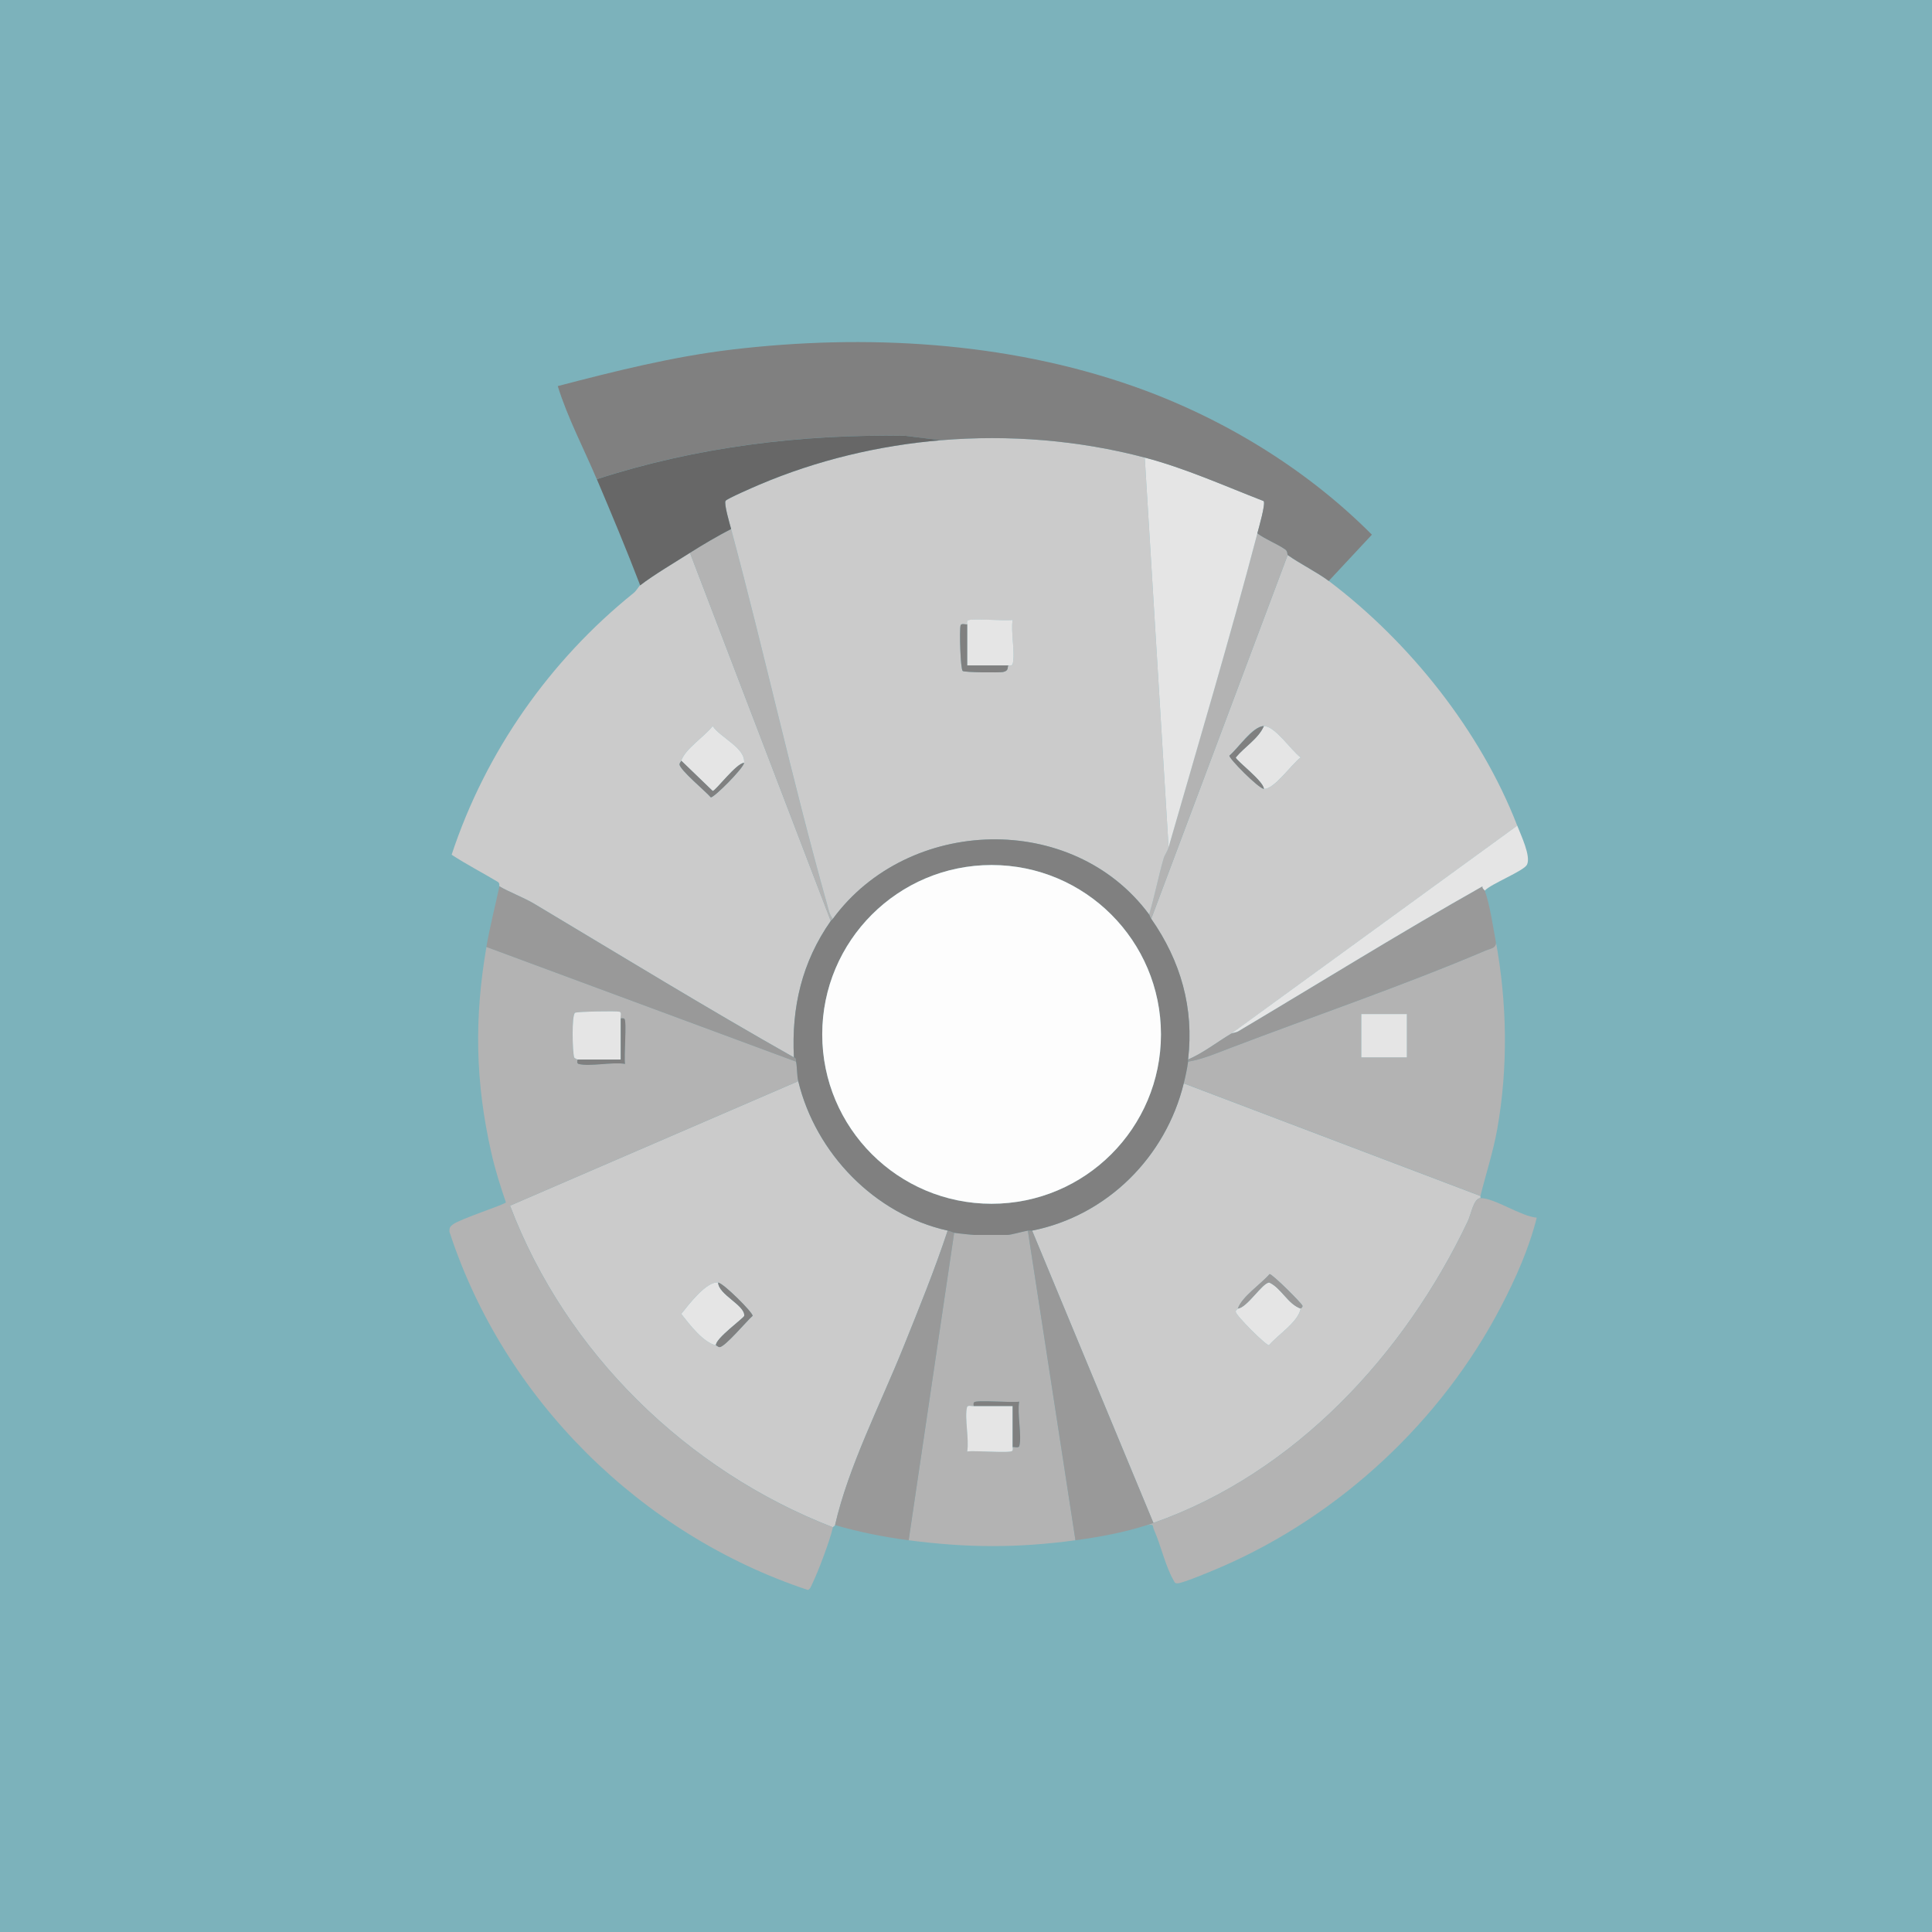 <?xml version="1.0" encoding="UTF-8"?><svg id="Capa_1" xmlns="http://www.w3.org/2000/svg" viewBox="0 0 428 428"><defs><style>.cls-1{fill:#7cb2bb;}.cls-2{fill:gray;}.cls-3{fill:#e5e5e5;}.cls-4{fill:#676767;}.cls-5{fill:#b3b3b3;}.cls-6{fill:#cbcbcb;}.cls-7{fill:#999;}.cls-8{fill:#fdfdfd;}</style></defs><rect class="cls-1" x="-10.43" y="-3.67" width="446.54" height="435.52"/><path class="cls-1" d="M294.38,128.71l9.56-10.25c-14.62-14.71-33.37-26.07-52.97-32.93-28.11-9.84-59.24-11.58-88.71-8.09-13.11,1.55-25.95,4.78-38.68,8.1,2.19,7.05,5.74,13.79,8.64,20.62,3.29,7.78,6.58,15.61,9.6,23.51-.35.27-.81,1.19-1.43,1.69-18.61,14.97-32.82,35.22-40.34,58,3.3,2.17,6.86,3.99,10.25,6.03.45.27.29.94.33.96-.95,4.5-2.1,8.89-2.88,13.43-2.71,15.75-2.48,29.98,1.1,45.67.84,3.69,1.99,7.35,3.22,10.93-.38.5-9.97,3.61-11.71,4.85-.69.49-.81.78-.81,1.63,12.09,37.12,42.4,67.1,79.39,79.37.54-.12.78-.94,1.01-1.4,1.28-2.61,3.95-9.68,4.55-12.47.02-.11.44-.3.48-.48,5.36,1.54,10.78,2.64,16.31,3.36,12.95,1.69,23.99,1.75,36.94,0,5.36-.73,10.68-1.71,15.83-3.36,1.74-.25,1.14.08,1.57,1.05,1.5,3.36,2.52,8.02,4.28,11.09.29.51.28.79,1.01.75,1.27-.08,8.1-2.96,9.78-3.69,26.21-11.42,48.62-32.29,61.82-57.64,3.24-6.22,6.19-12.85,7.9-19.67-3.47-.26-9.38-4.37-12.47-4.33v-.48c1.21-4.89,2.82-9.78,3.71-14.76,2.45-13.77,2.2-28.18-.35-41.85-.61-3.25-1.29-8.04-2.4-11.03,1.44-1.54,8.67-4.35,9.36-5.75.92-1.87-1.37-6.59-2.16-8.64-8.12-20.98-23.86-40.7-41.74-54.21Z"/><path class="cls-6" d="M327.97,264.94v.48c-1.5.02-2.07,3.6-2.8,5.12-13.97,29.44-38.26,55.82-69.65,66.84l-26.87-64.76c16.61-3.31,29.61-16.33,33.58-32.62l65.73,24.95ZM274.23,289.89c-.04.11-.49.27-.48.71.01.78,6.75,7.52,7.37,7.41,2.03-2.39,6.47-5.11,7.02-8.12.01-.07.48-.24.4-.63-.1-.5-6.74-7.11-7.29-7.01-1.87,2.2-6.14,5.02-7.02,7.64Z"/><path class="cls-6" d="M176.84,239.52c3.86,15.97,16.92,29.49,33.1,33.1-2.89,8.73-6.4,17.34-9.84,25.9-5.13,12.73-12.16,26.42-15.11,39.34-.04.18-.46.37-.48.48-32.34-12.53-59.17-38.71-71.52-71.25l63.85-27.58ZM158.61,298.04c.22.05.5.4.81.39,1.2-.04,5.99-5.79,7.31-6.93.12-.67-6.43-7.23-7.64-7.37-2.61-.3-6.56,4.91-8.17,6.96,1.86,2.35,4.86,6.31,7.69,6.96Z"/><path class="cls-6" d="M184.03,204.02c-6.37,9.08-8.72,19.15-8.16,30.22-19.36-10.94-38.34-22.55-57.42-33.97-2.43-1.45-5.74-2.68-7.82-3.93-.04-.03.12-.69-.33-.96-3.38-2.04-6.94-3.86-10.25-6.03,7.52-22.78,21.72-43.02,40.34-58,.61-.49,1.08-1.42,1.43-1.69,3-2.31,7.72-5.09,11.03-7.2l31.19,81.55ZM150.93,168.52c-.08.24-.4.51-.39.81.03,1.2,5.8,5.99,6.93,7.31.67.12,7.23-6.43,7.37-7.64.38-3.28-5.28-5.6-6.96-8.15-1.79,2.33-6.09,5.02-6.96,7.67Z"/><path class="cls-6" d="M294.38,128.71c17.88,13.5,33.62,33.23,41.74,54.21l-63.33,46.05c-3.19,1.9-6.15,4.26-9.6,5.76,1.36-11.42-1.64-21.83-8.16-31.18l30.23-80.59c2.71,1.93,6.58,3.84,9.12,5.76ZM279.99,174.76c2.29.17,6.17-5.52,8.15-6.96-2.12-1.55-5.65-6.96-8.15-6.96s-5.72,4.95-7.64,6.54c-.11.65,6.47,7.28,7.64,7.37Z"/><path class="cls-5" d="M176.36,235.2c.24,1.24.17,3.04.48,4.32l-63.85,27.58c12.35,32.53,39.18,58.72,71.52,71.25-.6,2.79-3.27,9.86-4.55,12.47-.23.47-.47,1.28-1.01,1.4-36.99-12.27-67.3-42.24-79.39-79.37,0-.85.11-1.13.81-1.63,1.74-1.24,11.33-4.34,11.71-4.85-1.23-3.57-2.38-7.23-3.22-10.93-3.58-15.69-3.81-29.92-1.1-45.67l68.61,25.42ZM127.9,234.72c.09.13-.27.83.3.98,2.5.62,7.44-.5,10.25-.02-.28-1.57.42-9.35-.13-9.98-.19-.22-.81-.05-.84-.1-.14-.23.32-1.31-.26-1.47-.73-.2-9.44-.04-9.85.24-.78.54-.58,8.55-.2,9.85.08.28.62.37.71.5Z"/><path class="cls-5" d="M327.97,264.94l-65.73-24.95c.39-1.58.74-3.18.96-4.8,3.11-.5,6.3-1.87,9.24-2.99,18.61-7.09,38.38-13.84,56.61-21.6,1.17-.5,2.72-.56,2.28-2.28,2.55,13.67,2.8,28.08.35,41.85-.89,4.98-2.5,9.87-3.71,14.76ZM311.65,224.65h-10.08v9.59h10.08v-9.59Z"/><path class="cls-5" d="M227.69,272.62l10.55,68.6c-12.95,1.75-23.99,1.69-36.94,0l10.08-68.12c.68.12,4.06.48,4.56.48h7.2c.8,0,3.45-.77,4.56-.96ZM215.7,311.48c-.23.14-1.31-.32-1.47.26-.6,2.24.51,7.22.03,9.82,1.57-.28,9.36.42,9.98-.13.22-.19.05-.81.1-.84.23-.14,1.31.32,1.47-.26.6-2.24-.51-7.22-.03-9.82-1.57.28-9.36-.42-9.98.13-.22.19-.05.81-.1.84Z"/><path class="cls-5" d="M327.97,265.42c3.1-.04,9,4.07,12.47,4.33-1.71,6.82-4.66,13.45-7.9,19.67-13.2,25.35-35.6,46.22-61.82,57.64-1.67.73-8.5,3.61-9.78,3.69-.72.05-.71-.24-1.01-.75-1.76-3.07-2.78-7.73-4.28-11.09-.43-.97.16-1.3-1.57-1.05.45-.15.99-.32,1.44-.48,31.39-11.02,55.68-37.4,69.65-66.84.72-1.52,1.29-5.1,2.8-5.12Z"/><path class="cls-7" d="M211.38,273.1l-10.08,68.12c-5.54-.72-10.95-1.82-16.31-3.36,2.95-12.92,9.98-26.61,15.11-39.34,3.44-8.55,6.95-17.17,9.84-25.9.57.13,1.24.45,1.44.48Z"/><path class="cls-7" d="M228.65,272.62l26.87,64.76c-.45.16-.98.33-1.44.48-5.16,1.65-10.47,2.63-15.83,3.36l-10.55-68.6c.3-.05.67.06.96,0Z"/><path class="cls-7" d="M175.88,234.24c.55.17.4.56.48.96l-68.61-25.42c.78-4.54,1.93-8.93,2.88-13.43,2.08,1.25,5.4,2.48,7.82,3.93,19.08,11.41,38.06,23.03,57.42,33.97Z"/><path class="cls-7" d="M328.92,197.3c1.11,3,1.79,7.78,2.4,11.03.44,1.71-1.11,1.78-2.28,2.28-18.22,7.75-37.99,14.5-56.61,21.6-2.95,1.12-6.13,2.49-9.24,2.99.02-.16-.02-.32,0-.48,3.44-1.49,6.4-3.86,9.6-5.76.3-.18,1.02-.2,1.6-.54,18-10.71,35.82-21.8,54.05-32.08-.14.48.41.76.49.96Z"/><path class="cls-3" d="M336.12,182.91c.79,2.05,3.08,6.77,2.16,8.64-.69,1.4-7.92,4.21-9.36,5.75-.08-.21-.63-.48-.49-.96-18.23,10.28-36.05,21.37-54.05,32.08-.58.34-1.29.36-1.6.54l63.33-46.05Z"/><path class="cls-3" d="M288.14,289.89c-.56,3.01-4.99,5.73-7.02,8.12-.62.11-7.36-6.62-7.37-7.41,0-.44.45-.6.48-.71,2.1-.22,5.44-5.77,6.96-5.77,2.67,1.23,4.11,4.78,6.96,5.77Z"/><path class="cls-7" d="M288.14,289.89c-2.85-.99-4.29-4.55-6.96-5.77-1.52,0-4.86,5.56-6.96,5.77.88-2.62,5.15-5.44,7.02-7.64.56-.1,7.19,6.52,7.29,7.01.08.39-.39.56-.4.63Z"/><path class="cls-3" d="M159.09,284.13c.08,2.7,6.03,5.04,5.78,7.38-.05.45-6.49,5.08-6.26,6.53-2.83-.64-5.83-4.6-7.69-6.96,1.62-2.04,5.57-7.26,8.17-6.96Z"/><path class="cls-2" d="M158.61,298.04c-.23-1.45,6.21-6.08,6.26-6.53.25-2.35-5.7-4.68-5.78-7.38,1.21.14,7.76,6.7,7.64,7.37-1.32,1.14-6.1,6.89-7.31,6.93-.32,0-.6-.34-.81-.39Z"/><path class="cls-5" d="M184.51,203.54c-.13.18-.36.31-.48.48l-31.19-81.55c2.97-1.88,6-3.65,9.12-5.28,7.39,27.49,13.52,55.67,21.25,83.09.31,1.09.54,2.4,1.3,3.26Z"/><path class="cls-3" d="M164.84,169c-1.67,0-6.34,6.23-6.96,6.23l-6.96-6.71c.87-2.64,5.16-5.34,6.96-7.67,1.68,2.55,7.34,4.86,6.96,8.15Z"/><path class="cls-2" d="M164.84,169c-.14,1.21-6.7,7.76-7.37,7.64-1.14-1.32-6.9-6.11-6.93-7.31,0-.3.31-.57.39-.81l6.96,6.71c.62,0,5.28-6.23,6.96-6.23Z"/><path class="cls-5" d="M285.27,122.95l-30.23,80.59c-.25-.35-.35-.79-.48-.96,1.23-4.07,2.02-8.3,3.2-12.39.24-.83.83-1.51,1.11-2.49,6.64-23.09,13.58-46.33,19.67-69.56,1.88,1.41,4.34,2.28,6.24,3.62.45.32.42,1.13.48,1.18Z"/><path class="cls-3" d="M279.99,174.76c0-1.67-6.23-6.34-6.23-6.96,1.91-2.33,5.03-4.16,6.23-6.96,2.5,0,6.03,5.4,8.15,6.96-1.98,1.43-5.86,7.12-8.15,6.96Z"/><path class="cls-2" d="M279.99,160.85c-1.2,2.79-4.32,4.63-6.23,6.96,0,.62,6.23,5.28,6.23,6.96-1.17-.09-7.76-6.72-7.64-7.37,1.92-1.59,5.24-6.54,7.64-6.54Z"/><path class="cls-3" d="M127.9,234.72c-.09-.13-.63-.22-.71-.5-.38-1.3-.58-9.3.2-9.85.4-.28,9.11-.44,9.85-.24.58.16.12,1.24.26,1.47v9.12s-9.6,0-9.6,0Z"/><path class="cls-2" d="M137.5,225.61s.64-.12.84.1c.55.62-.15,8.4.13,9.98-2.82-.48-7.75.64-10.25.02-.58-.14-.22-.85-.3-.98h9.6s0-9.11,0-9.11Z"/><path class="cls-6" d="M253.6,101.36l5.28,86.35c-.28.98-.87,1.66-1.11,2.49-1.18,4.08-1.97,8.32-3.2,12.39-16.95-22.93-53.4-21.74-70.05.96-.76-.86-1-2.17-1.3-3.26-7.72-27.43-13.86-55.6-21.25-83.09-.32-1.18-1.63-5.59-1.23-6.24.3-.48,6.37-3.11,7.48-3.58,12.75-5.42,26.46-8.7,40.28-9.85,15.03-1.25,30.5-.01,45.1,3.84ZM214.26,138.3c-.23.14-1.31-.32-1.47.26-.27.99-.04,9.72.48,10.09.44.3,7.97.39,8.92.22,1.38-.25.92-1.14,1.18-1.45.05-.06.83.22.97-.31.61-2.33-.47-7.11,0-9.76-1.57.28-9.36-.42-9.98.13-.22.19-.05.81-.1.84Z"/><path class="cls-3" d="M253.6,101.36c9.08,2.4,17.62,6.26,26.34,9.64.49.56-1.1,6.01-1.39,7.15-6.09,23.22-13.03,46.47-19.67,69.56l-5.28-86.35Z"/><rect class="cls-3" x="301.58" y="224.65" width="10.08" height="9.59"/><path class="cls-3" d="M215.7,311.48h8.64s0,9.11,0,9.11c-.04.03.12.64-.1.84-.63.55-8.41-.15-9.98.13.48-2.6-.63-7.58-.03-9.82.16-.58,1.24-.12,1.47-.26Z"/><path class="cls-2" d="M215.7,311.48s-.12-.64.1-.84c.63-.55,8.41.15,9.98-.13-.48,2.6.63,7.58.03,9.82-.16.58-1.24.12-1.47.26v-9.12s-8.64,0-8.64,0Z"/><path class="cls-2" d="M184.51,203.54c16.64-22.69,53.1-23.89,70.05-.96.13.17.23.61.48.96,6.52,9.35,9.51,19.76,8.16,31.18-.02.16.02.32,0,.48-.22,1.62-.57,3.22-.96,4.8-3.98,16.29-16.97,29.31-33.58,32.62-.29.06-.66-.05-.96,0-1.11.19-3.76.96-4.56.96h-7.2c-.5,0-3.87-.36-4.56-.48-.2-.03-.87-.35-1.44-.48-16.18-3.61-29.24-17.13-33.1-33.1-.31-1.27-.24-3.07-.48-4.32-.08-.4.07-.79-.48-.96-.57-11.07,1.79-21.14,8.16-30.22.12-.17.35-.3.48-.48ZM257.19,229.15c0-20.72-16.8-37.52-37.52-37.52s-37.52,16.8-37.52,37.52,16.8,37.52,37.52,37.52,37.52-16.8,37.52-37.52Z"/><ellipse class="cls-8" cx="219.67" cy="229.15" rx="37.52" ry="37.52"/><path class="cls-3" d="M214.26,138.3s-.12-.64.1-.84c.63-.55,8.41.15,9.98-.13-.46,2.65.62,7.43,0,9.76-.14.54-.92.26-.97.31h-9.12s0-9.11,0-9.11Z"/><path class="cls-2" d="M214.26,138.3v9.12s9.12,0,9.12,0c-.26.31.19,1.2-1.18,1.45-.95.17-8.48.09-8.92-.22-.52-.36-.75-9.1-.48-10.09.16-.58,1.24-.12,1.47-.26Z"/><path class="cls-2" d="M294.38,128.71c-2.54-1.92-6.41-3.83-9.12-5.76-.06-.05-.03-.86-.48-1.18-1.9-1.34-4.35-2.21-6.24-3.62.3-1.14,1.89-6.6,1.39-7.15-8.72-3.38-17.26-7.24-26.34-9.64-14.6-3.85-30.06-5.09-45.1-3.84l-7.9-.98c-23.14-.39-46.42,2.47-68.39,9.61-2.89-6.83-6.45-13.57-8.64-20.62,12.73-3.32,25.57-6.55,38.68-8.1,29.46-3.49,60.6-1.75,88.71,8.09,19.6,6.86,38.35,18.22,52.97,32.93l-9.56,10.25Z"/><path class="cls-4" d="M208.5,97.52c-13.82,1.15-27.53,4.43-40.28,9.85-1.11.47-7.18,3.1-7.48,3.58-.4.65.91,5.05,1.23,6.24-3.12,1.62-6.15,3.4-9.12,5.28-3.31,2.1-8.03,4.89-11.03,7.2-3.02-7.89-6.3-15.73-9.6-23.51,21.97-7.14,45.25-10,68.39-9.61l7.9.98Z"/></svg>